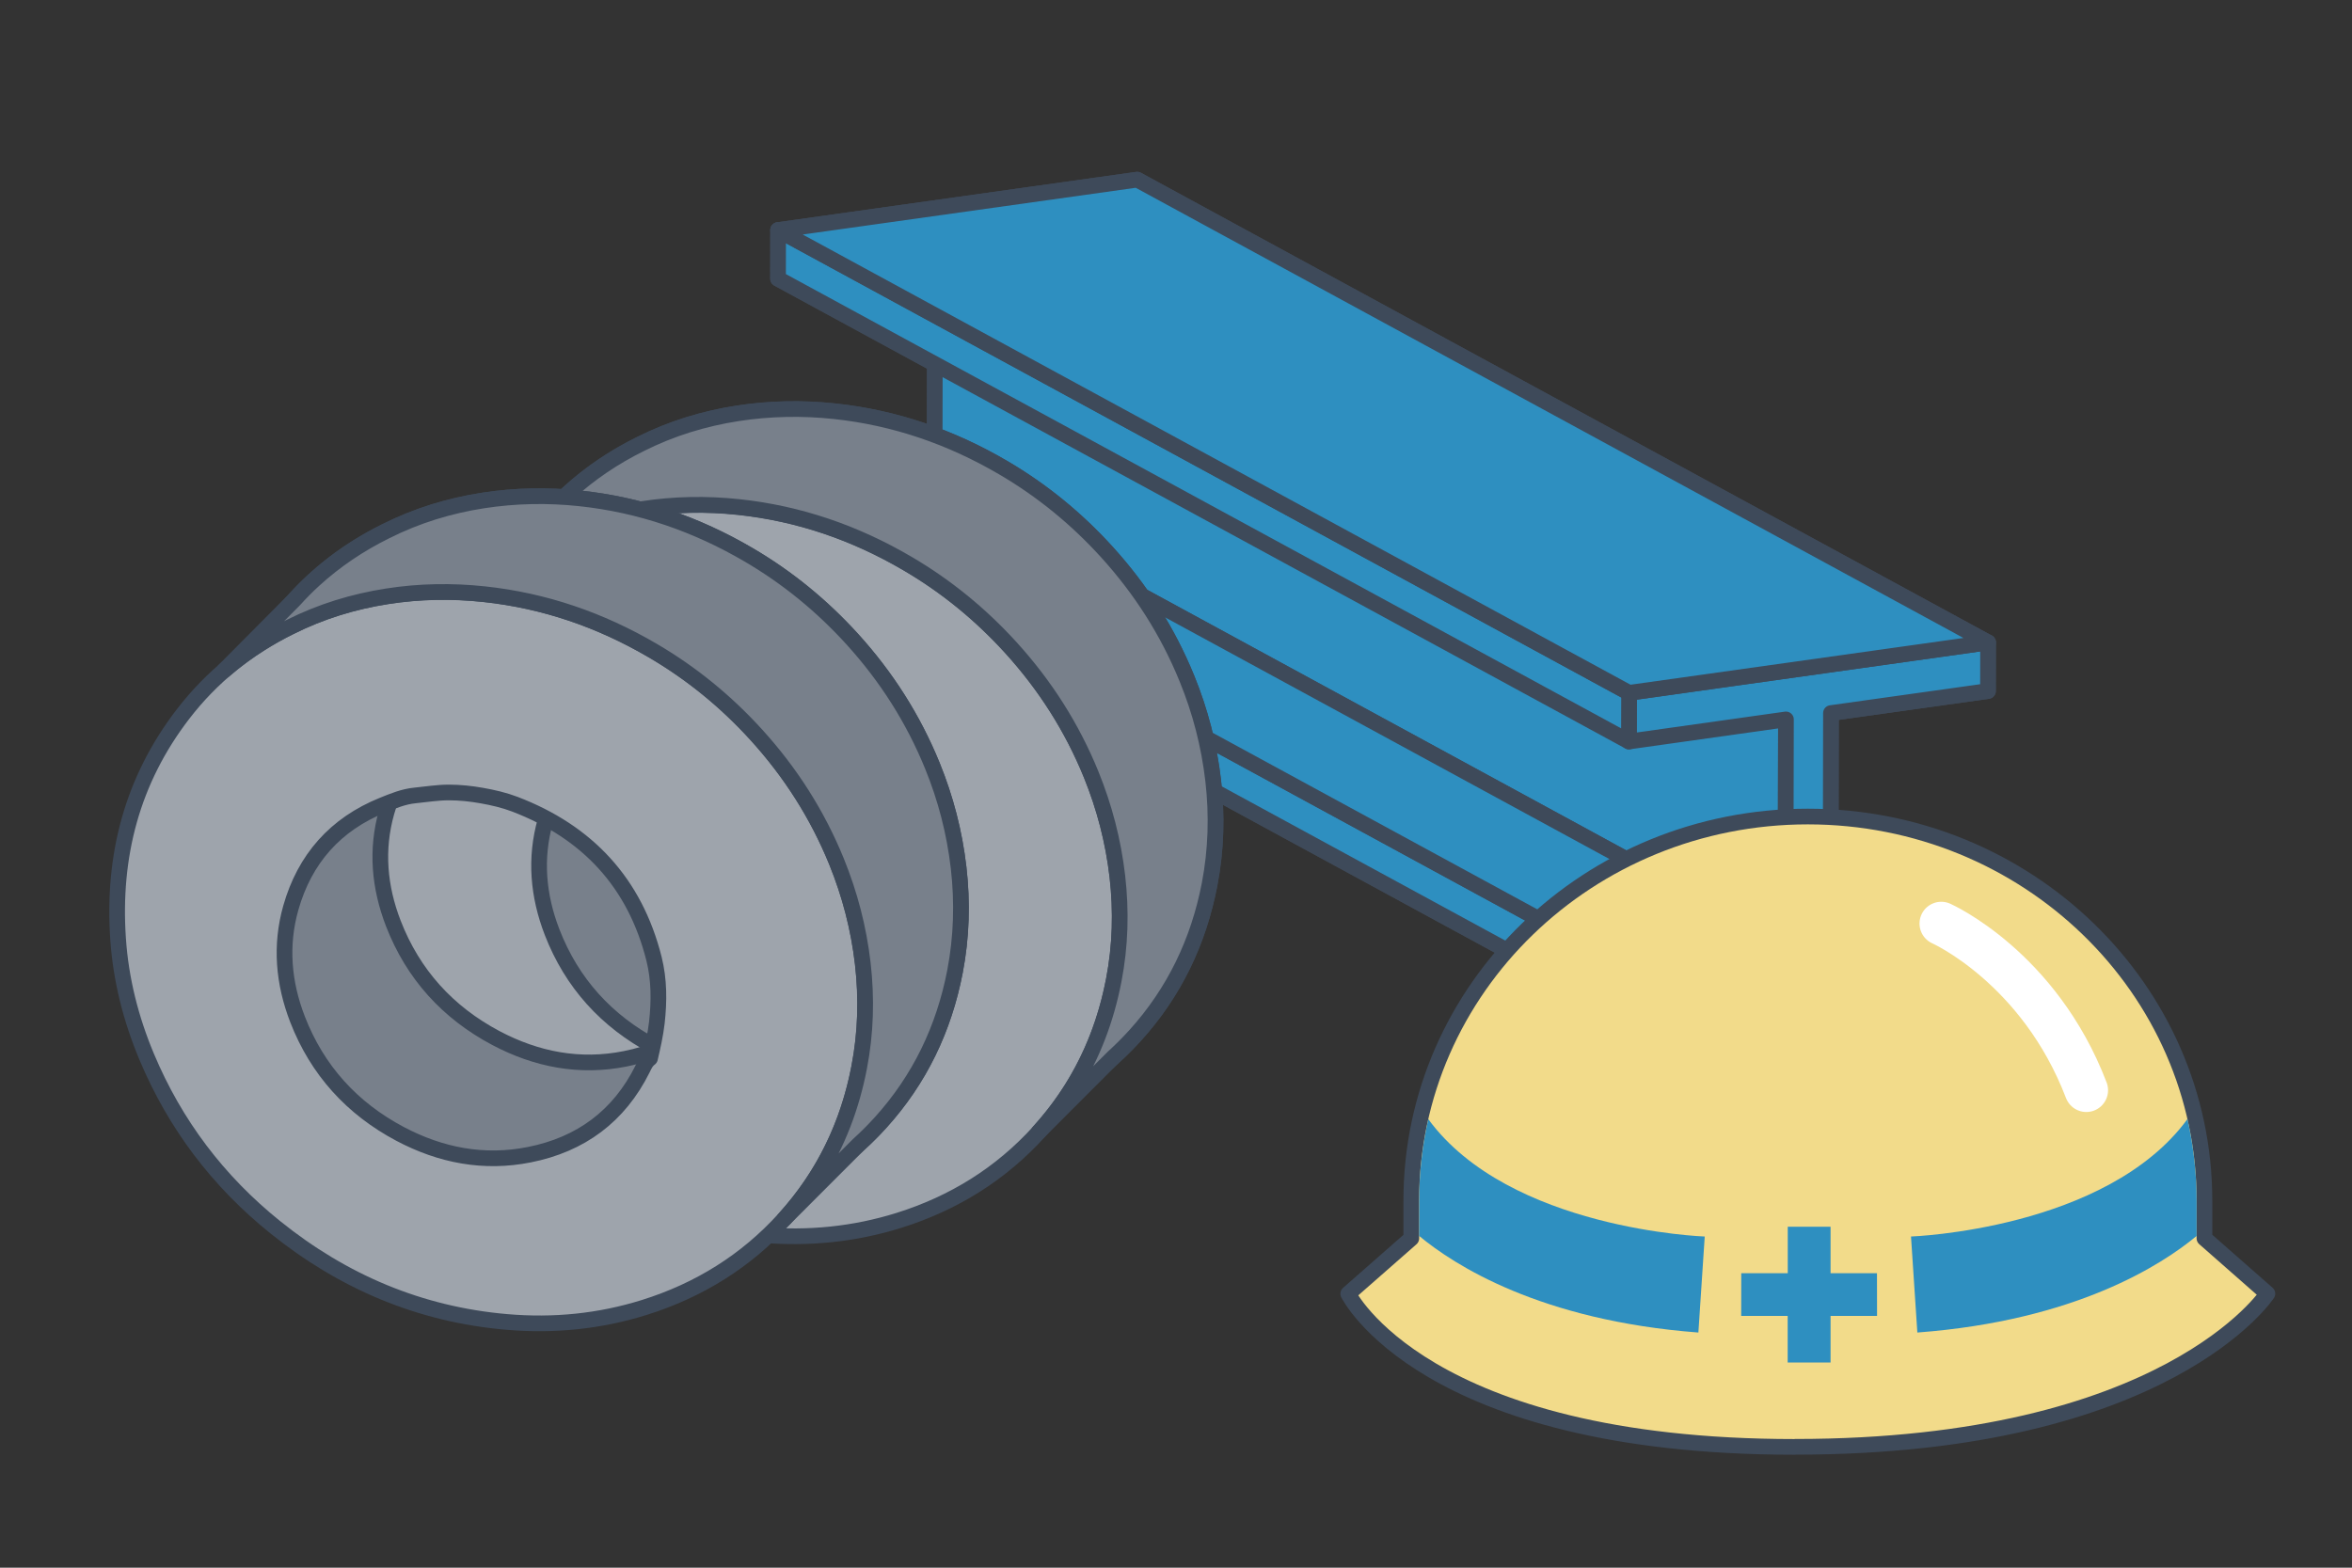<?xml version="1.0" encoding="UTF-8"?>
<svg id="_レイヤー_2" data-name="レイヤー 2" xmlns="http://www.w3.org/2000/svg" viewBox="0 0 300 200">
  <rect x="0" y="0" width="300" height="200" fill="#333333" stroke="none"/>
  <defs>
    <style>
      .cls-1, .cls-2 {
        fill: none;
      }

      .cls-3, .cls-4, .cls-2, .cls-5, .cls-6 {
        stroke-linecap: round;
        stroke-linejoin: round;
      }

      .cls-3, .cls-4, .cls-5, .cls-6 {
        stroke: #3e4a5a;
        stroke-width: 2px;
      }

      .cls-3, .cls-7 {
        fill: #2e8fc0;
      }

      .cls-4 {
        fill: #9ea4ac;
      }

      .cls-2 {
        stroke: #fff;
        stroke-width: 5.55px;
      }

      .cls-5 {
        fill: #78808b;
      }

      .cls-6 {
        fill: #f2db8a;
      }
    </style>
  </defs>
  <g id="_レイヤー_1-2" data-name="レイヤー 1">
    <g>
      <g>
        <g>
          <polygon class="cls-3" points="253.57 88.16 253.58 81.96 145.05 22.92 99.25 29.35 99.24 35.56 119.24 46.43 119.21 61.63 99.19 64.44 99.18 70.64 207.71 129.68 253.5 123.25 253.51 117.05 233.51 106.17 233.54 90.97 253.57 88.16"/>
          <g>
            <polygon class="cls-3" points="233.49 119.86 124.96 60.82 144.98 58 253.51 117.05 233.49 119.86"/>
            <polygon class="cls-3" points="227.74 120.67 119.21 61.63 119.26 32.74 227.8 91.78 227.74 120.67"/>
            <polygon class="cls-3" points="207.71 129.68 99.18 70.64 99.19 64.44 207.72 123.48 207.71 129.68"/>
            <polygon class="cls-3" points="207.72 123.48 99.19 64.44 119.21 61.63 227.74 120.67 207.72 123.48"/>
            <polygon class="cls-3" points="253.58 81.96 253.57 88.16 233.54 90.97 233.49 119.86 253.51 117.05 253.5 123.25 207.71 129.68 207.72 123.48 227.74 120.67 227.8 91.78 207.77 94.6 207.79 88.39 253.58 81.96"/>
            <polygon class="cls-3" points="207.77 94.6 99.24 35.56 99.25 29.35 207.79 88.39 207.77 94.6"/>
            <polygon class="cls-3" points="207.79 88.39 99.25 29.35 145.05 22.92 253.58 81.96 207.79 88.39"/>
          </g>
        </g>
        <g>
          <g>
            <path class="cls-5" d="M81.69,56.66c3.96-1.99,8.1-3.25,12.41-3.92,4.1-.64,8.22-.71,12.35-.27,7.7.82,14.84,3.29,21.5,7.19,4.96,2.9,9.36,6.5,13.23,10.76,4.35,4.79,7.78,10.16,10.22,16.15,1.7,4.18,2.83,8.52,3.35,13.01.51,4.45.39,8.87-.46,13.26-1.4,7.29-4.5,13.76-9.5,19.28-4.92,5.43-10.92,9.15-17.9,11.34-5.72,1.79-11.56,2.36-17.52,1.85-11.11-.95-20.92-5.13-29.57-12.1-7.28-5.86-12.76-13.1-16.38-21.73-2.02-4.82-3.3-9.85-3.65-15.07-.72-10.54,1.78-20.2,8.29-28.66,3.65-4.74,8.2-8.41,13.62-11.09ZM127.61,111.68c.35-1.5.69-3,.87-4.54.31-2.75.31-5.48-.36-8.16-2.44-9.71-8.5-16.19-17.77-19.73-1.34-.51-2.77-.84-4.18-1.09-1.39-.25-2.82-.4-4.23-.4-1.44,0-2.87.24-4.31.38-1.45.14-2.8.7-4.11,1.23-6.04,2.44-9.96,6.86-11.73,13.12-1.36,4.81-.93,9.58.86,14.21,2.52,6.5,6.94,11.36,13.08,14.62,5.18,2.74,10.69,3.81,16.49,2.65,6.55-1.3,11.44-4.9,14.44-10.94.24-.48.43-.96.95-1.35Z"/>
            <path class="cls-4" d="M69.46,68.89c3.96-1.99,8.1-3.25,12.41-3.92,4.1-.64,8.22-.71,12.35-.27,7.7.82,14.84,3.29,21.5,7.19,4.96,2.9,9.36,6.5,13.23,10.76,4.35,4.79,7.78,10.16,10.22,16.15,1.7,4.18,2.83,8.52,3.35,13.01.51,4.45.39,8.87-.46,13.26-1.4,7.29-4.5,13.76-9.5,19.28-4.92,5.43-10.92,9.15-17.9,11.34-5.72,1.79-11.56,2.36-17.52,1.85-11.11-.95-20.92-5.13-29.57-12.1-7.28-5.86-12.76-13.1-16.38-21.73-2.02-4.82-3.3-9.85-3.65-15.07-.72-10.54,1.78-20.2,8.29-28.66,3.65-4.74,8.2-8.41,13.62-11.09ZM115.38,123.9c.35-1.5.69-3,.87-4.54.31-2.75.31-5.48-.36-8.16-2.44-9.71-8.5-16.19-17.77-19.73-1.34-.51-2.77-.84-4.18-1.09-1.39-.25-2.82-.4-4.23-.4-1.44,0-2.87.24-4.31.38-1.45.14-2.8.7-4.11,1.23-6.04,2.44-9.96,6.86-11.73,13.12-1.36,4.81-.93,9.58.86,14.21,2.52,6.5,6.94,11.36,13.08,14.62,5.18,2.74,10.69,3.81,16.49,2.65,6.55-1.3,11.44-4.9,14.44-10.94.24-.48.43-.96.95-1.35Z"/>
            <path class="cls-5" d="M154.74,99.57c-.52-4.49-1.64-8.83-3.35-13.01-2.44-5.99-5.87-11.36-10.22-16.15-3.87-4.26-8.27-7.86-13.23-10.76-6.66-3.9-13.8-6.37-21.5-7.19-4.13-.44-8.25-.36-12.35.27-4.31.67-8.45,1.93-12.41,3.92-3.38,1.67-6.43,3.73-9.13,6.19-.89.81-1.74,1.67-2.55,2.57l-8.95,9.01c1.5-1.3,3.1-2.48,4.81-3.54,1.15-.72,2.35-1.39,3.6-2.01,3.96-1.99,8.1-3.25,12.41-3.92,4.1-.64,8.22-.71,12.35-.27,7.7.82,14.84,3.29,21.5,7.19,4.96,2.9,9.36,6.5,13.23,10.76,4.35,4.79,7.78,10.16,10.22,16.15,1.7,4.18,2.83,8.52,3.35,13.01.51,4.45.39,8.87-.46,13.26-.97,5.05-2.76,9.7-5.42,13.92-1.18,1.87-2.54,3.66-4.08,5.36-.02.02-.03.03-.05.05l9.47-9.48c.97-.88,1.9-1.81,2.8-2.8,5-5.52,8.09-11.99,9.5-19.28.84-4.39.97-8.82.46-13.26Z"/>
          </g>
          <g>
            <path class="cls-5" d="M49.21,67.77c3.96-1.99,8.1-3.25,12.41-3.92,4.1-.64,8.22-.71,12.35-.27,7.7.82,14.84,3.29,21.5,7.19,4.96,2.9,9.36,6.5,13.23,10.76,4.35,4.79,7.78,10.16,10.22,16.15,1.7,4.18,2.83,8.52,3.35,13.01.51,4.45.39,8.87-.46,13.26-1.4,7.29-4.5,13.76-9.5,19.28-4.92,5.43-10.92,9.15-17.9,11.34-5.72,1.79-11.56,2.36-17.52,1.85-11.11-.95-20.92-5.13-29.57-12.1-7.28-5.86-12.76-13.1-16.38-21.73-2.02-4.82-3.3-9.85-3.65-15.07-.72-10.54,1.78-20.2,8.29-28.66,3.65-4.74,8.2-8.41,13.62-11.09ZM95.13,122.79c.35-1.5.69-3,.87-4.54.31-2.75.31-5.48-.36-8.16-2.44-9.71-8.5-16.19-17.77-19.73-1.34-.51-2.77-.84-4.18-1.09-1.39-.25-2.82-.4-4.23-.4-1.44,0-2.87.24-4.31.38-1.45.14-2.8.7-4.11,1.23-6.04,2.44-9.96,6.86-11.73,13.12-1.36,4.81-.93,9.58.86,14.21,2.52,6.5,6.94,11.36,13.08,14.62,5.18,2.74,10.69,3.81,16.49,2.65,6.55-1.3,11.44-4.9,14.44-10.94.24-.48.43-.96.95-1.35Z"/>
            <path class="cls-4" d="M36.98,80c3.96-1.99,8.1-3.25,12.41-3.92,4.1-.64,8.22-.71,12.35-.27,7.7.82,14.84,3.29,21.5,7.19,4.96,2.9,9.36,6.5,13.23,10.76,4.35,4.79,7.78,10.16,10.22,16.15,1.7,4.18,2.83,8.52,3.35,13.01.51,4.45.39,8.87-.46,13.26-1.4,7.29-4.5,13.76-9.5,19.28-4.92,5.43-10.92,9.15-17.9,11.34-5.72,1.79-11.56,2.36-17.52,1.85-11.11-.95-20.92-5.13-29.57-12.1-7.28-5.86-12.76-13.1-16.38-21.73-2.02-4.82-3.3-9.85-3.65-15.07-.72-10.54,1.78-20.2,8.29-28.66,3.65-4.74,8.2-8.41,13.62-11.09ZM82.91,135.02c.35-1.5.69-3,.87-4.54.31-2.75.31-5.48-.36-8.16-2.44-9.71-8.5-16.19-17.77-19.73-1.34-.51-2.77-.84-4.18-1.09-1.39-.25-2.82-.4-4.23-.4-1.44,0-2.87.24-4.31.38-1.45.14-2.8.7-4.11,1.23-6.04,2.44-9.96,6.86-11.73,13.12-1.36,4.81-.93,9.58.86,14.21,2.52,6.5,6.94,11.36,13.08,14.62,5.18,2.74,10.69,3.81,16.49,2.65,6.55-1.3,11.44-4.9,14.44-10.94.24-.48.43-.96.95-1.35Z"/>
            <path class="cls-5" d="M122.27,110.69c-.52-4.49-1.64-8.83-3.35-13.01-2.44-5.99-5.87-11.36-10.22-16.15-3.87-4.26-8.27-7.86-13.23-10.76-6.66-3.9-13.8-6.37-21.5-7.19-4.13-.44-8.25-.36-12.35.27-4.31.67-8.45,1.93-12.41,3.92-3.38,1.67-6.43,3.73-9.13,6.19-.89.81-1.74,1.67-2.55,2.57l-8.95,9.01c1.5-1.3,3.1-2.48,4.81-3.54,1.15-.72,2.35-1.39,3.6-2.01,3.96-1.99,8.1-3.25,12.41-3.92,4.1-.64,8.22-.71,12.35-.27,7.7.82,14.84,3.29,21.5,7.19,4.96,2.9,9.36,6.5,13.23,10.76,4.35,4.79,7.78,10.16,10.22,16.15,1.7,4.18,2.83,8.52,3.35,13.01.51,4.45.39,8.87-.46,13.26-.97,5.05-2.76,9.7-5.42,13.92-1.18,1.87-2.54,3.66-4.08,5.36-.02.02-.03.03-.05.05l9.47-9.48c.97-.88,1.9-1.81,2.8-2.8,5-5.52,8.09-11.99,9.5-19.28.84-4.39.97-8.82.46-13.26Z"/>
          </g>
        </g>
        <g>
          <g>
            <path class="cls-6" d="M228.96,184.59c-47.44,0-56.99-19.54-56.99-19.54l8.04-7.06v-4.82c0-27.06,22.65-49,50.58-49s50.59,21.94,50.59,49v4.81l8.03,7.06s-12.8,19.54-60.25,19.54Z"/>
            <g>
              <path class="cls-7" d="M217.43,157.75s-24.91-.86-35.25-14.97c-.75,3.35-1.16,6.82-1.16,10.39v4.51c4.44,3.69,15.42,10.79,35.61,12.32l.81-12.25Z"/>
              <path class="cls-7" d="M243.75,157.75l.81,12.25c20.2-1.52,31.18-8.64,35.62-12.32v-4.5c0-3.57-.42-7.05-1.17-10.41-10.34,14.12-35.26,14.98-35.26,14.98Z"/>
            </g>
            <polygon class="cls-7" points="222.1 162.43 228.03 162.43 228.03 156.5 233.49 156.5 233.49 162.43 239.41 162.43 239.42 167.88 233.49 167.88 233.49 173.82 228.02 173.82 228.02 167.88 222.09 167.88 222.1 162.43"/>
          </g>
          <path class="cls-2" d="M247.61,117.82s12.49,5.55,18.5,21.27"/>
        </g>
      </g>
      <rect class="cls-1" width="300" height="200"/>
    </g>
  </g>
</svg>